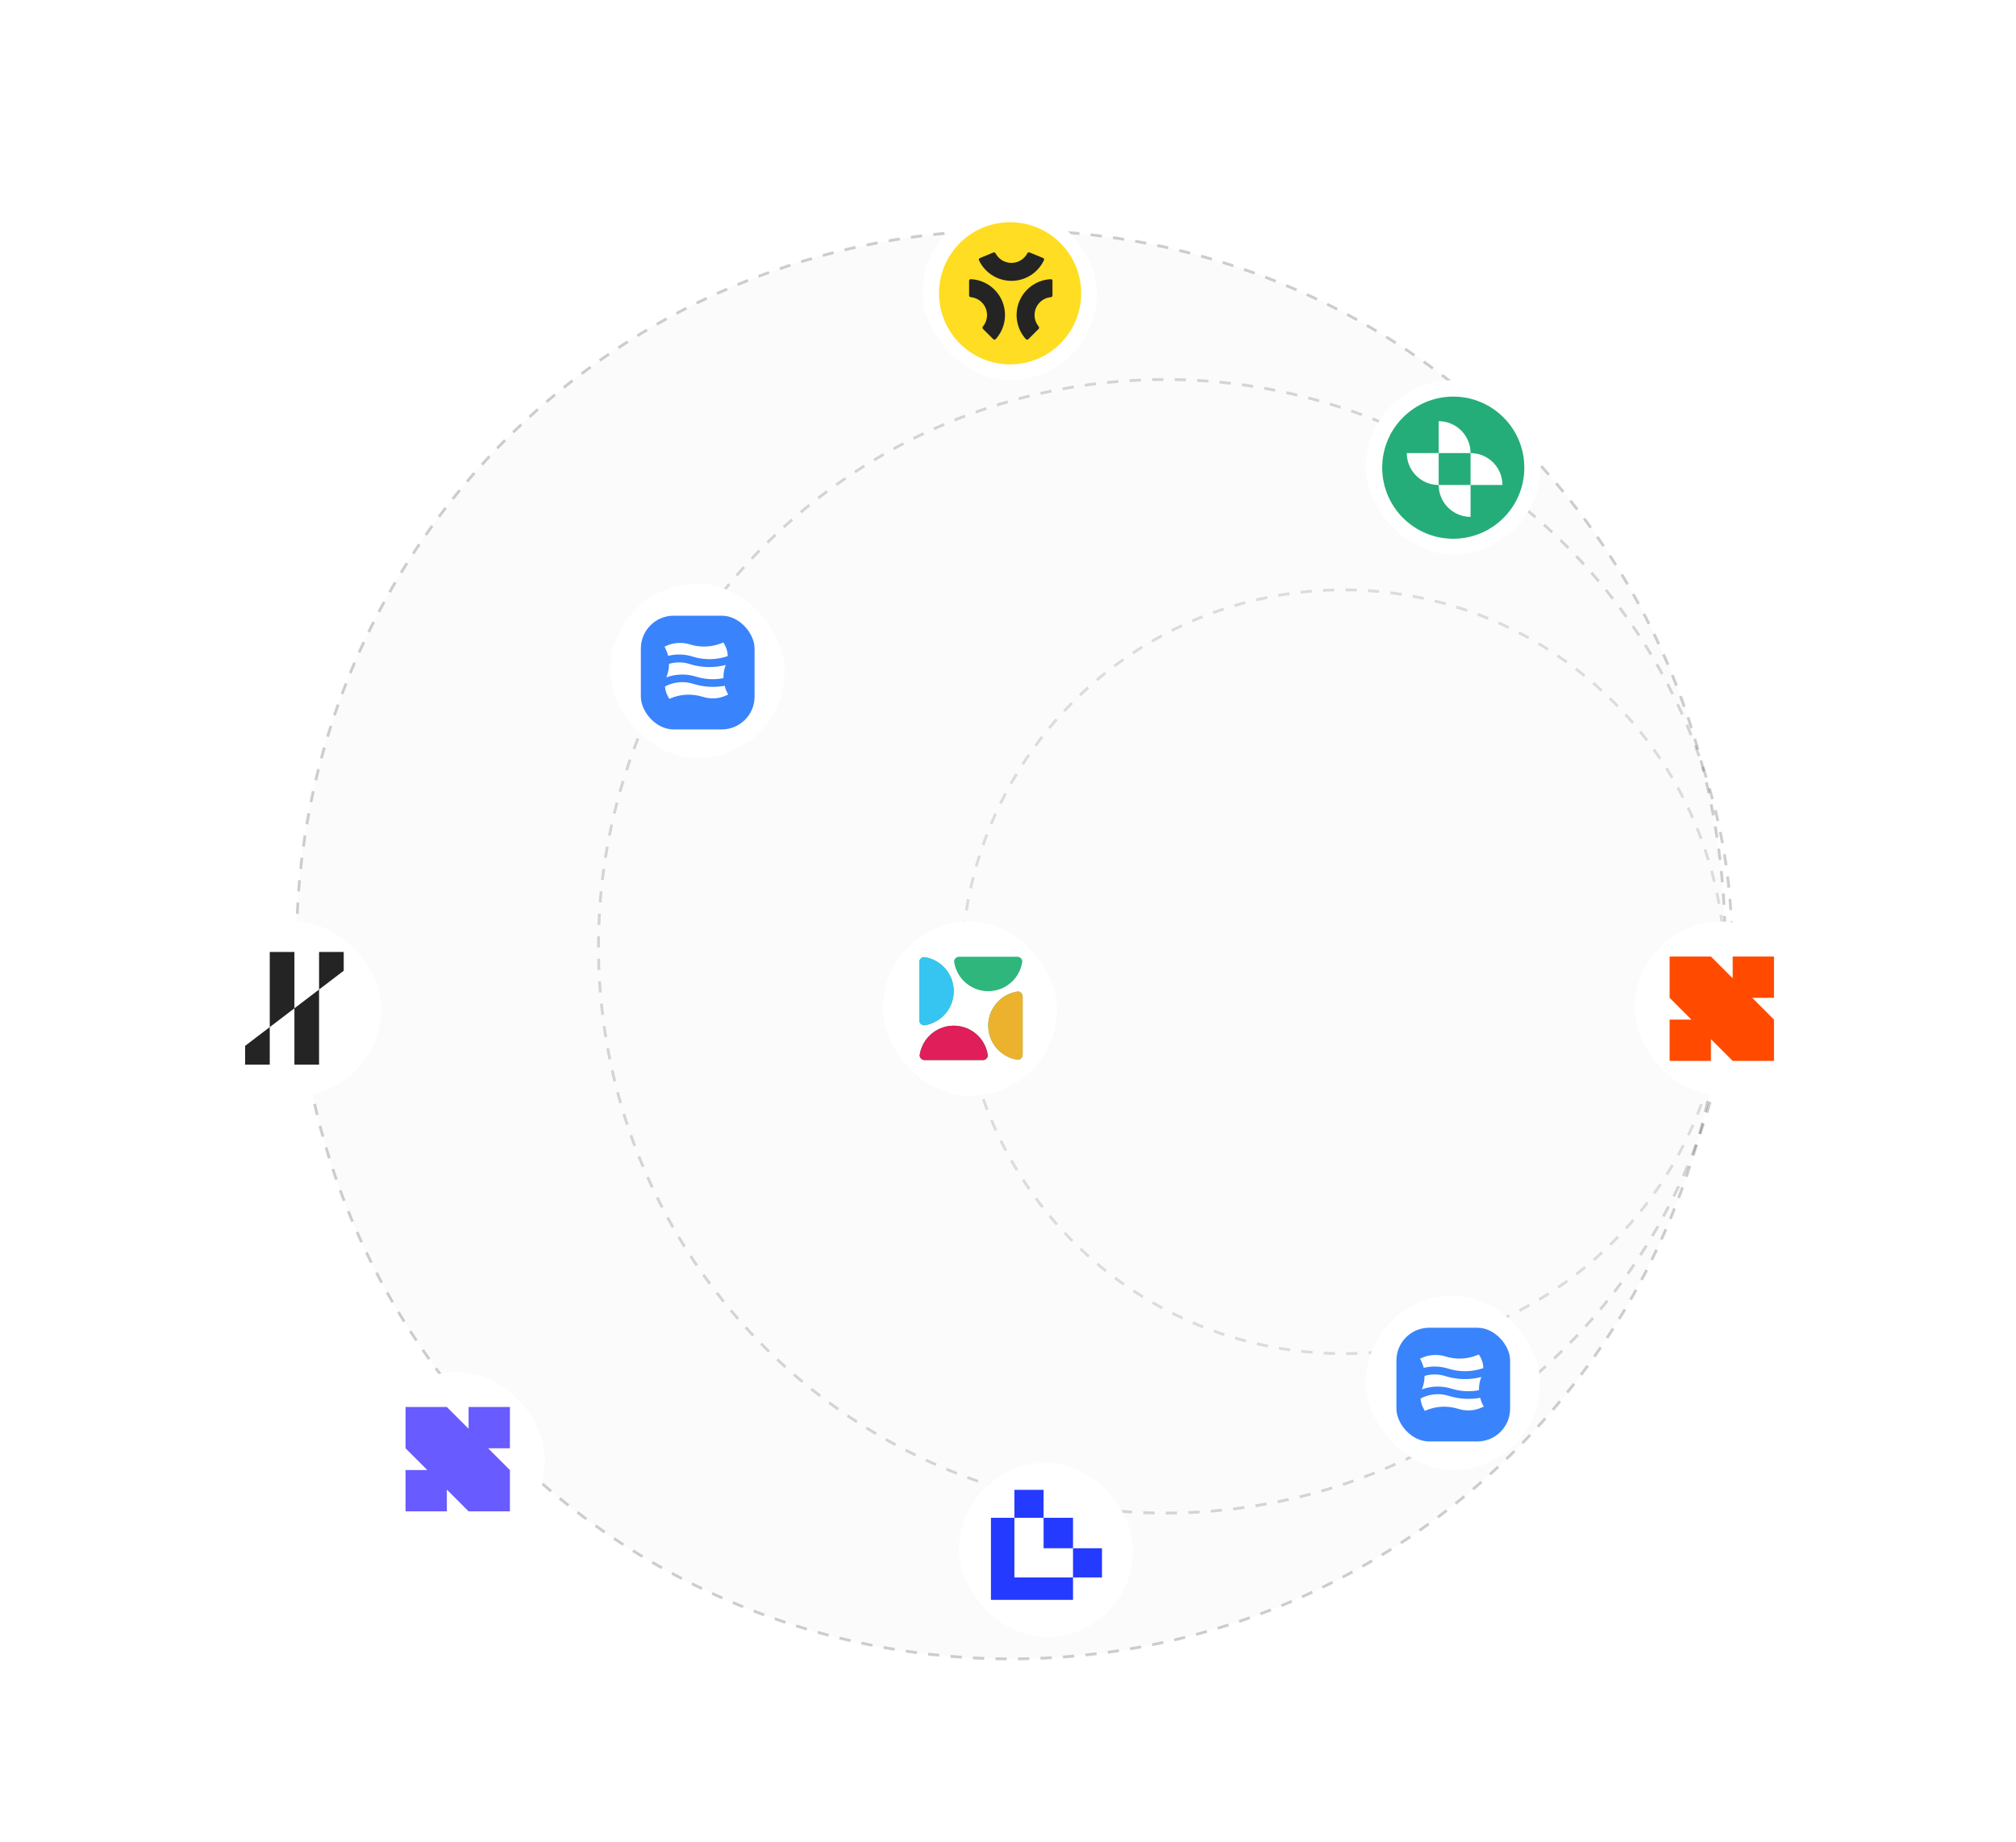 <svg width="555" height="507" viewBox="0 0 555 507" fill="none" xmlns="http://www.w3.org/2000/svg">
<circle opacity="0.2" cx="369.796" cy="267.489" r="105.125" fill="white" stroke="#050B14" stroke-width="0.776" stroke-dasharray="3.1 3.1"/>
<circle opacity="0.2" cx="320.776" cy="260.485" r="156.014" fill="white" stroke="#050B14" stroke-width="0.776" stroke-dasharray="3.1 3.1"/>
<circle opacity="0.2" cx="278.289" cy="260.019" r="196.631" fill="#EBEBEB" stroke="#050B14" stroke-width="0.776" stroke-dasharray="3.1 3.1"/>
<g filter="url(#filter0_d_367_654)">
<rect x="376" y="87" width="48" height="48" rx="24" fill="white"/>
<circle cx="400.079" cy="111.079" r="19.564" fill="#25AD79"/>
<path d="M404.844 124.62C403.691 124.62 402.549 124.393 401.484 123.952C400.419 123.511 399.452 122.864 398.636 122.049C397.821 121.234 397.175 120.266 396.734 119.201C396.292 118.136 396.065 116.995 396.065 115.842L404.844 115.842L404.844 124.62Z" fill="white"/>
<path d="M396.065 115.844C394.912 115.844 393.771 115.617 392.706 115.176C391.641 114.735 390.673 114.088 389.858 113.273C389.043 112.458 388.396 111.49 387.955 110.425C387.514 109.36 387.287 108.219 387.287 107.066L396.065 107.066L396.065 115.844Z" fill="white"/>
<path d="M413.62 115.844C413.62 114.691 413.393 113.55 412.952 112.485C412.511 111.42 411.864 110.452 411.049 109.637C410.234 108.822 409.266 108.175 408.201 107.734C407.136 107.293 405.995 107.066 404.842 107.066V115.844H413.62Z" fill="white"/>
<path d="M404.843 107.065C404.843 105.912 404.615 104.771 404.174 103.706C403.733 102.641 403.087 101.673 402.271 100.858C401.456 100.043 400.489 99.396 399.424 98.955C398.359 98.514 397.217 98.287 396.064 98.287V107.065H404.843Z" fill="white"/>
</g>
<g filter="url(#filter1_d_367_654)">
<rect x="254" y="39" width="48" height="48" rx="24" fill="white"/>
<circle cx="278.079" cy="63.079" r="19.564" fill="#FFDD22"/>
<mask id="mask0_367_654" style="mask-type:alpha" maskUnits="userSpaceOnUse" x="265" y="51" width="26" height="26">
<rect x="265.287" y="51.039" width="25.584" height="25.584" fill="#242424"/>
</mask>
<g mask="url(#mask0_367_654)">
<path d="M302.41 72.056H298.823V55.246H303.565L306.299 61.494L307.88 66.487L309.461 61.494L312.195 55.246H316.937V72.056H313.349V65.759L313.851 58.985L311.844 64.58L309.762 69.146H305.998L303.916 64.58L301.884 58.985L302.41 65.759V72.056Z" fill="#242424"/>
<path d="M324.743 72.307C320.829 72.307 318.446 69.698 318.446 65.91C318.446 62.121 320.829 59.512 324.442 59.512C328.356 59.512 330.313 62.121 330.313 65.332C330.313 65.859 330.263 66.562 330.188 66.838H321.808C322.034 68.569 323.188 69.397 324.793 69.397C326.525 69.397 327.453 68.644 327.905 67.591L330.087 69.773C329.159 71.103 327.503 72.307 324.743 72.307ZM324.467 62.272C322.937 62.272 321.983 63.125 321.808 64.781H327.077C326.951 63.15 326.073 62.272 324.467 62.272Z" fill="#242424"/>
<path d="M336.496 72.307C333.786 72.307 332.507 70.702 332.507 68.418V62.497H330.675V59.763H332.507V58.307L336.095 56.426V59.763H339.507V62.497H336.095V67.766C336.095 68.77 336.597 69.121 337.299 69.121C338.077 69.121 338.754 68.494 339.131 67.816L340.159 70.752C339.632 71.429 338.378 72.307 336.496 72.307Z" fill="#242424"/>
<path d="M344.368 72.056H340.781V59.763H344.368V63.626C344.77 61.569 345.974 59.512 348.333 59.512C350.139 59.512 351.143 60.666 351.143 62.598C351.143 63.928 350.741 64.981 350.44 65.458H346.978C347.429 65.006 347.856 64.128 347.856 63.426C347.856 62.723 347.53 62.196 346.752 62.196C345.523 62.196 344.368 63.526 344.368 65.558V72.056Z" fill="#242424"/>
<path d="M355.701 58.307H352.113V55.246H355.701V58.307ZM355.701 72.056H352.113V59.763H355.701V72.056Z" fill="#242424"/>
<path d="M360.647 72.056H356.608L360.848 65.96L356.783 59.763H360.823L362.177 61.92L363.382 64.279L364.461 62.096L365.866 59.763H369.88L365.715 65.91L369.855 72.056H365.815L364.31 69.598L363.156 67.515L362.102 69.548L360.647 72.056Z" fill="#242424"/>
<path d="M287.169 53.366C287.398 53.461 287.509 53.724 287.404 53.948C286.644 55.579 285.451 56.974 283.953 57.979C282.33 59.068 280.42 59.651 278.466 59.654C276.511 59.658 274.599 59.082 272.972 57.999C271.47 56.999 270.273 55.609 269.506 53.981C269.401 53.757 269.51 53.494 269.739 53.398L273.471 51.844C273.7 51.749 273.961 51.858 274.077 52.078C274.461 52.805 275.021 53.428 275.71 53.886C276.523 54.427 277.479 54.715 278.456 54.713C279.434 54.712 280.388 54.42 281.2 53.876C281.887 53.415 282.445 52.79 282.826 52.062C282.941 51.842 283.202 51.731 283.431 51.826L287.169 53.366Z" fill="#242424"/>
<path d="M266.792 59.631C266.792 59.383 266.993 59.181 267.241 59.192C269.038 59.274 270.782 59.844 272.282 60.847C273.907 61.933 275.174 63.476 275.922 65.282C276.67 67.088 276.866 69.075 276.484 70.992C276.132 72.762 275.303 74.398 274.09 75.727C273.923 75.91 273.638 75.909 273.462 75.734L270.603 72.875C270.428 72.7 270.43 72.417 270.589 72.226C271.115 71.594 271.477 70.839 271.638 70.028C271.829 69.069 271.731 68.076 271.357 67.173C270.983 66.27 270.35 65.498 269.537 64.955C268.849 64.496 268.06 64.218 267.241 64.143C266.994 64.121 266.792 63.922 266.792 63.673V59.631Z" fill="#242424"/>
<path d="M289.299 59.192C289.547 59.181 289.748 59.383 289.748 59.631V63.673C289.748 63.922 289.546 64.121 289.299 64.143C288.48 64.218 287.69 64.496 287.003 64.955C286.19 65.498 285.557 66.27 285.183 67.173C284.809 68.076 284.711 69.069 284.902 70.028C285.063 70.839 285.425 71.594 285.951 72.226C286.11 72.417 286.112 72.7 285.936 72.875L283.078 75.734C282.902 75.909 282.617 75.91 282.45 75.727C281.237 74.398 280.408 72.762 280.056 70.992C279.674 69.075 279.87 67.088 280.618 65.282C281.366 63.476 282.633 61.933 284.258 60.847C285.758 59.844 287.502 59.274 289.299 59.192Z" fill="#242424"/>
</g>
</g>
<g filter="url(#filter2_d_367_654)">
<rect x="168" y="143" width="48" height="48" rx="24" fill="white"/>
<rect x="176.428" y="151.829" width="31.303" height="31.303" rx="9.03" fill="#3983FC"/>
<mask id="mask1_367_654" style="mask-type:alpha" maskUnits="userSpaceOnUse" x="182" y="158" width="20" height="18">
<rect x="182.203" y="158.821" width="19.144" height="17.017" fill="black"/>
</mask>
<g mask="url(#mask1_367_654)">
<path d="M190.715 163.092C193.849 164.075 197.228 164.021 200.331 162.956C200.362 161.836 200.024 160.716 199.441 159.706L199.133 159.16C199.041 159.187 198.918 159.242 198.857 159.296C196.03 160.498 192.835 160.662 189.855 159.706C187.766 159.05 185.492 159.214 183.526 160.088L182.911 160.361C182.942 160.443 183.004 160.552 183.065 160.607C183.434 161.317 183.741 162.082 183.956 162.874C186.107 162.328 188.503 162.382 190.715 163.092Z" fill="white"/>
<path d="M199.504 171.121C196.646 171.64 193.697 171.476 190.84 170.575C188.535 169.838 185.955 170.002 183.742 170.985L183.067 171.312C183.128 172.296 183.435 173.279 183.958 174.18L184.265 174.726C184.357 174.699 184.48 174.644 184.541 174.59C187.368 173.388 190.563 173.224 193.543 174.18C195.632 174.835 197.937 174.699 199.872 173.798L200.487 173.524C200.026 172.787 199.719 171.968 199.504 171.121Z" fill="white"/>
<path d="M183.434 168.8C186.045 167.844 188.964 167.762 191.637 168.608C194.095 169.373 196.706 169.51 199.164 169.018C199.133 167.789 199.318 166.588 199.809 165.386C196.583 166.232 193.112 166.151 189.886 165.14C188.042 164.539 186.015 164.539 184.171 165.086C184.202 166.26 183.956 167.461 183.495 168.636C183.495 168.636 183.465 168.718 183.434 168.8Z" fill="white"/>
</g>
</g>
<g filter="url(#filter3_d_367_654)">
<rect x="376" y="339" width="48" height="48" rx="24" fill="white"/>
<rect x="384.428" y="347.829" width="31.303" height="31.303" rx="9.03" fill="#3983FC"/>
<mask id="mask2_367_654" style="mask-type:alpha" maskUnits="userSpaceOnUse" x="390" y="354" width="20" height="18">
<rect x="390.203" y="354.821" width="19.144" height="17.017" fill="black"/>
</mask>
<g mask="url(#mask2_367_654)">
<path d="M398.715 359.092C401.849 360.075 405.228 360.021 408.331 358.956C408.362 357.836 408.024 356.716 407.441 355.706L407.133 355.16C407.041 355.187 406.918 355.242 406.857 355.296C404.03 356.498 400.835 356.662 397.855 355.706C395.766 355.05 393.492 355.214 391.526 356.088L390.911 356.361C390.942 356.443 391.004 356.552 391.065 356.607C391.434 357.317 391.741 358.082 391.956 358.874C394.107 358.328 396.503 358.382 398.715 359.092Z" fill="white"/>
<path d="M407.504 367.121C404.646 367.64 401.697 367.476 398.84 366.575C396.535 365.838 393.955 366.002 391.742 366.985L391.067 367.312C391.128 368.296 391.435 369.279 391.958 370.18L392.265 370.726C392.357 370.699 392.48 370.644 392.541 370.59C395.368 369.388 398.563 369.224 401.543 370.18C403.632 370.835 405.937 370.699 407.872 369.798L408.487 369.524C408.026 368.787 407.719 367.968 407.504 367.121Z" fill="white"/>
<path d="M391.434 364.8C394.045 363.844 396.964 363.762 399.637 364.608C402.095 365.373 404.706 365.51 407.164 365.018C407.133 363.789 407.318 362.588 407.809 361.386C404.583 362.232 401.112 362.151 397.886 361.14C396.042 360.539 394.015 360.539 392.171 361.086C392.202 362.26 391.956 363.461 391.495 364.636C391.495 364.636 391.465 364.718 391.434 364.8Z" fill="white"/>
</g>
</g>
<g filter="url(#filter4_d_367_654)">
<rect x="264" y="385" width="48" height="48" rx="24" fill="white"/>
<path fill-rule="evenodd" clip-rule="evenodd" d="M272.806 422.736L272.806 400.145L279.26 400.145L279.26 392.452L303.373 392.452L303.375 392.452L303.375 408.527L303.373 408.527L303.373 416.565L295.397 416.565L295.397 422.736L272.806 422.736ZM295.397 408.527L303.373 408.527L303.373 392.452L287.299 392.452L287.299 400.145L295.397 400.145L295.397 408.527ZM295.397 408.527L287.299 408.527L287.299 400.145L279.26 400.145L279.26 416.565L295.397 416.565L295.397 408.527Z" fill="#243AFF"/>
</g>
<g filter="url(#filter5_d_367_654)">
<rect x="243" y="236" width="48" height="48" rx="24" fill="white"/>
<path d="M270.551 274.16C271.379 274.16 272.061 273.485 271.931 272.669C271.619 270.705 270.694 268.876 269.271 267.453C267.492 265.674 265.079 264.675 262.564 264.675C260.048 264.675 257.635 265.674 255.856 267.453C254.433 268.876 253.509 270.705 253.196 272.669C253.066 273.485 253.749 274.16 254.576 274.16L270.551 274.16Z" fill="#2EB67D"/>
<path d="M281.535 256.687C281.535 255.86 280.86 255.177 280.043 255.307C278.08 255.62 276.251 256.544 274.827 257.967C273.048 259.746 272.049 262.159 272.049 264.675C272.049 267.19 273.048 269.603 274.827 271.382C276.251 272.805 278.08 273.73 280.043 274.042C280.86 274.172 281.535 273.49 281.535 272.662L281.535 256.687Z" fill="#2EB67D"/>
<path d="M264.061 245.704C263.234 245.704 262.552 246.378 262.682 247.195C262.994 249.158 263.918 250.987 265.342 252.411C267.121 254.19 269.533 255.189 272.049 255.189C274.565 255.189 276.978 254.19 278.756 252.411C280.18 250.987 281.104 249.158 281.417 247.195C281.547 246.378 280.864 245.704 280.037 245.704L264.061 245.704Z" fill="#2EB67D"/>
<path d="M253.078 263.177C253.078 264.004 253.753 264.687 254.57 264.557C256.533 264.244 258.362 263.32 259.785 261.896C261.564 260.117 262.564 257.705 262.564 255.189C262.564 252.673 261.564 250.261 259.785 248.482C258.362 247.058 256.533 246.134 254.57 245.822C253.753 245.692 253.078 246.374 253.078 247.201L253.078 263.177Z" fill="#2EB67D"/>
<mask id="mask3_367_654" style="mask-type:alpha" maskUnits="userSpaceOnUse" x="246" y="242" width="18" height="25">
<path d="M261.115 247.594L254.023 242.394C251.659 244.442 246.837 249.012 246.459 250.903C245.986 253.267 245.986 259.413 246.459 262.722C246.932 266.032 251.659 266.504 252.132 266.504C252.51 266.504 257.963 264.613 260.642 263.668L263.951 255.631L261.115 247.594Z" fill="#36C5F0"/>
</mask>
<g mask="url(#mask3_367_654)">
<path d="M270.551 274.16C271.379 274.16 272.061 273.485 271.931 272.669C271.619 270.705 270.694 268.876 269.271 267.453C267.492 265.674 265.079 264.675 262.564 264.675C260.048 264.675 257.635 265.674 255.856 267.453C254.433 268.876 253.509 270.705 253.196 272.669C253.066 273.485 253.749 274.16 254.576 274.16L270.551 274.16Z" fill="#36C5F0"/>
<path d="M281.535 256.687C281.535 255.86 280.86 255.177 280.043 255.307C278.08 255.62 276.251 256.544 274.827 257.967C273.048 259.746 272.049 262.159 272.049 264.675C272.049 267.19 273.048 269.603 274.827 271.382C276.251 272.805 278.08 273.73 280.043 274.042C280.86 274.172 281.535 273.49 281.535 272.662L281.535 256.687Z" fill="#36C5F0"/>
<path d="M264.061 245.704C263.234 245.704 262.552 246.378 262.682 247.195C262.994 249.158 263.918 250.987 265.342 252.411C267.121 254.19 269.533 255.189 272.049 255.189C274.565 255.189 276.978 254.19 278.756 252.411C280.18 250.987 281.104 249.158 281.417 247.195C281.547 246.378 280.864 245.704 280.037 245.704L264.061 245.704Z" fill="#36C5F0"/>
<path d="M253.078 263.177C253.078 264.004 253.753 264.687 254.57 264.557C256.533 264.244 258.362 263.32 259.785 261.896C261.564 260.117 262.564 257.705 262.564 255.189C262.564 252.673 261.564 250.261 259.785 248.482C258.362 247.058 256.533 246.134 254.57 245.822C253.753 245.692 253.078 246.374 253.078 247.201L253.078 263.177Z" fill="#36C5F0"/>
</g>
<mask id="mask4_367_654" style="mask-type:alpha" maskUnits="userSpaceOnUse" x="249" y="263" width="25" height="16">
<path d="M269.624 264.141L273.406 273.123L272.933 276.433C270.727 277.063 265.841 278.324 263.95 278.324C261.586 278.324 257.332 278.797 253.077 278.324C249.673 277.946 249.453 276.59 249.768 275.96C250.083 274.069 250.808 269.909 251.186 268.396C251.659 266.505 255.441 265.559 255.914 265.086C256.386 264.614 261.587 263.195 262.532 263.195C263.289 263.195 267.575 263.826 269.624 264.141Z" fill="#E01E5A"/>
</mask>
<g mask="url(#mask4_367_654)">
<path d="M270.55 274.16C271.378 274.16 272.06 273.485 271.93 272.668C271.618 270.705 270.693 268.876 269.27 267.453C267.491 265.674 265.078 264.674 262.563 264.674C260.047 264.674 257.634 265.674 255.855 267.453C254.432 268.876 253.508 270.705 253.195 272.668C253.065 273.485 253.748 274.16 254.575 274.16L270.55 274.16Z" fill="#E01E5A"/>
<path d="M281.534 256.687C281.534 255.86 280.859 255.177 280.042 255.307C278.079 255.62 276.25 256.544 274.826 257.967C273.048 259.746 272.048 262.159 272.048 264.674C272.048 267.19 273.048 269.603 274.826 271.382C276.25 272.805 278.079 273.729 280.042 274.042C280.859 274.172 281.534 273.489 281.534 272.662L281.534 256.687Z" fill="#E01E5A"/>
<path d="M264.06 245.703C263.233 245.703 262.551 246.378 262.681 247.195C262.993 249.158 263.917 250.987 265.341 252.411C267.12 254.19 269.532 255.189 272.048 255.189C274.564 255.189 276.977 254.19 278.755 252.411C280.179 250.987 281.103 249.158 281.416 247.195C281.546 246.378 280.863 245.703 280.036 245.703L264.06 245.703Z" fill="#E01E5A"/>
<path d="M253.077 263.177C253.077 264.004 253.752 264.687 254.569 264.557C256.532 264.244 258.361 263.32 259.784 261.896C261.563 260.117 262.563 257.705 262.563 255.189C262.563 252.673 261.563 250.261 259.784 248.482C258.361 247.058 256.532 246.134 254.569 245.821C253.752 245.691 253.077 246.374 253.077 247.201L253.077 263.177Z" fill="#E01E5A"/>
</g>
<mask id="mask5_367_654" style="mask-type:alpha" maskUnits="userSpaceOnUse" x="270" y="253" width="17" height="27">
<path d="M272.934 257.523L280.971 253.74C282.232 256.262 284.848 262.061 285.226 265.087L285.226 265.087C285.699 268.869 286.644 276.433 286.644 277.378C286.644 278.135 281.286 278.954 278.607 279.27L272.461 271.705C271.831 269.026 270.57 263.574 270.57 263.196C270.57 262.817 272.146 259.256 272.934 257.523Z" fill="#D9D9D9"/>
</mask>
<g mask="url(#mask5_367_654)">
<path d="M270.551 274.16C271.379 274.16 272.061 273.485 271.931 272.669C271.619 270.705 270.694 268.876 269.271 267.453C267.492 265.674 265.079 264.675 262.564 264.675C260.048 264.675 257.635 265.674 255.856 267.453C254.433 268.876 253.509 270.705 253.196 272.669C253.066 273.485 253.749 274.16 254.576 274.16L270.551 274.16Z" fill="#ECB22E"/>
<path d="M281.535 256.687C281.535 255.86 280.86 255.177 280.043 255.307C278.08 255.62 276.251 256.544 274.827 257.967C273.048 259.746 272.049 262.159 272.049 264.675C272.049 267.19 273.048 269.603 274.827 271.382C276.251 272.805 278.08 273.73 280.043 274.042C280.86 274.172 281.535 273.49 281.535 272.662L281.535 256.687Z" fill="#ECB22E"/>
<path d="M264.061 245.704C263.234 245.704 262.552 246.378 262.682 247.195C262.994 249.158 263.918 250.987 265.342 252.411C267.121 254.19 269.533 255.189 272.049 255.189C274.565 255.189 276.978 254.19 278.756 252.411C280.18 250.987 281.104 249.158 281.417 247.195C281.547 246.378 280.864 245.704 280.037 245.704L264.061 245.704Z" fill="#ECB22E"/>
<path d="M253.078 263.177C253.078 264.004 253.753 264.687 254.57 264.557C256.533 264.244 258.362 263.32 259.785 261.896C261.564 260.117 262.564 257.705 262.564 255.189C262.564 252.673 261.564 250.261 259.785 248.482C258.362 247.058 256.533 246.134 254.57 245.822C253.753 245.692 253.078 246.374 253.078 247.201L253.078 263.177Z" fill="#ECB22E"/>
</g>
</g>
<g filter="url(#filter6_d_367_654)">
<rect x="57" y="236" width="48" height="48" rx="24" fill="white"/>
<path d="M67.476 275.411L67.476 270.24L74.263 265.069L74.263 275.411L67.476 275.411Z" fill="#242424"/>
<path d="M81.05 275.411L81.05 259.898L87.837 254.727L87.837 275.411L81.05 275.411Z" fill="#242424"/>
<path d="M94.624 244.385L94.624 249.556L87.837 254.727L87.837 244.385L94.624 244.385Z" fill="#242424"/>
<path d="M81.05 244.385L81.05 259.898L74.263 265.069L74.263 244.385L81.05 244.385Z" fill="#242424"/>
</g>
<g filter="url(#filter7_d_367_654)">
<rect x="450" y="236" width="48" height="48" rx="24" fill="white"/>
<path d="M477.003 251.63V245.645H488.376V257.017H482.39L488.376 263.003V274.376H477.003L471.017 268.39V274.376L459.645 274.376V263.003L465.63 263.003L459.645 257.017V245.645H471.017L477.003 251.63Z" fill="#FF4A00"/>
</g>
<g filter="url(#filter8_d_367_654)">
<rect x="102" y="360" width="48" height="48" rx="24" fill="white"/>
<path d="M129.003 375.63V369.645H140.376V381.017H134.39L140.376 387.003V398.376H129.003L123.017 392.39V398.376L111.645 398.376V387.003L117.63 387.003L111.645 381.017V369.645H123.017L129.003 375.63Z" fill="#685BFF"/>
</g>
<defs>
<filter id="filter0_d_367_654" x="319.816" y="48.474" width="160.368" height="160.368" filterUnits="userSpaceOnUse" color-interpolation-filters="sRGB">
<feFlood flood-opacity="0" result="BackgroundImageFix"/>
<feColorMatrix in="SourceAlpha" type="matrix" values="0 0 0 0 0 0 0 0 0 0 0 0 0 0 0 0 0 0 127 0" result="hardAlpha"/>
<feOffset dy="17.658"/>
<feGaussianBlur stdDeviation="28.092"/>
<feComposite in2="hardAlpha" operator="out"/>
<feColorMatrix type="matrix" values="0 0 0 0 0.596 0 0 0 0 0.618 0 0 0 0 0.65 0 0 0 0.4 0"/>
<feBlend mode="normal" in2="BackgroundImageFix" result="effect1_dropShadow_367_654"/>
<feBlend mode="normal" in="SourceGraphic" in2="effect1_dropShadow_367_654" result="shape"/>
</filter>
<filter id="filter1_d_367_654" x="197.816" y="0.474" width="160.368" height="160.368" filterUnits="userSpaceOnUse" color-interpolation-filters="sRGB">
<feFlood flood-opacity="0" result="BackgroundImageFix"/>
<feColorMatrix in="SourceAlpha" type="matrix" values="0 0 0 0 0 0 0 0 0 0 0 0 0 0 0 0 0 0 127 0" result="hardAlpha"/>
<feOffset dy="17.658"/>
<feGaussianBlur stdDeviation="28.092"/>
<feComposite in2="hardAlpha" operator="out"/>
<feColorMatrix type="matrix" values="0 0 0 0 0.596 0 0 0 0 0.618 0 0 0 0 0.65 0 0 0 0.4 0"/>
<feBlend mode="normal" in2="BackgroundImageFix" result="effect1_dropShadow_367_654"/>
<feBlend mode="normal" in="SourceGraphic" in2="effect1_dropShadow_367_654" result="shape"/>
</filter>
<filter id="filter2_d_367_654" x="111.816" y="104.474" width="160.368" height="160.368" filterUnits="userSpaceOnUse" color-interpolation-filters="sRGB">
<feFlood flood-opacity="0" result="BackgroundImageFix"/>
<feColorMatrix in="SourceAlpha" type="matrix" values="0 0 0 0 0 0 0 0 0 0 0 0 0 0 0 0 0 0 127 0" result="hardAlpha"/>
<feOffset dy="17.658"/>
<feGaussianBlur stdDeviation="28.092"/>
<feComposite in2="hardAlpha" operator="out"/>
<feColorMatrix type="matrix" values="0 0 0 0 0.596 0 0 0 0 0.618 0 0 0 0 0.65 0 0 0 0.4 0"/>
<feBlend mode="normal" in2="BackgroundImageFix" result="effect1_dropShadow_367_654"/>
<feBlend mode="normal" in="SourceGraphic" in2="effect1_dropShadow_367_654" result="shape"/>
</filter>
<filter id="filter3_d_367_654" x="319.816" y="300.474" width="160.368" height="160.368" filterUnits="userSpaceOnUse" color-interpolation-filters="sRGB">
<feFlood flood-opacity="0" result="BackgroundImageFix"/>
<feColorMatrix in="SourceAlpha" type="matrix" values="0 0 0 0 0 0 0 0 0 0 0 0 0 0 0 0 0 0 127 0" result="hardAlpha"/>
<feOffset dy="17.658"/>
<feGaussianBlur stdDeviation="28.092"/>
<feComposite in2="hardAlpha" operator="out"/>
<feColorMatrix type="matrix" values="0 0 0 0 0.596 0 0 0 0 0.618 0 0 0 0 0.65 0 0 0 0.4 0"/>
<feBlend mode="normal" in2="BackgroundImageFix" result="effect1_dropShadow_367_654"/>
<feBlend mode="normal" in="SourceGraphic" in2="effect1_dropShadow_367_654" result="shape"/>
</filter>
<filter id="filter4_d_367_654" x="207.816" y="346.474" width="160.368" height="160.368" filterUnits="userSpaceOnUse" color-interpolation-filters="sRGB">
<feFlood flood-opacity="0" result="BackgroundImageFix"/>
<feColorMatrix in="SourceAlpha" type="matrix" values="0 0 0 0 0 0 0 0 0 0 0 0 0 0 0 0 0 0 127 0" result="hardAlpha"/>
<feOffset dy="17.658"/>
<feGaussianBlur stdDeviation="28.092"/>
<feComposite in2="hardAlpha" operator="out"/>
<feColorMatrix type="matrix" values="0 0 0 0 0.596 0 0 0 0 0.618 0 0 0 0 0.65 0 0 0 0.4 0"/>
<feBlend mode="normal" in2="BackgroundImageFix" result="effect1_dropShadow_367_654"/>
<feBlend mode="normal" in="SourceGraphic" in2="effect1_dropShadow_367_654" result="shape"/>
</filter>
<filter id="filter5_d_367_654" x="186.816" y="197.474" width="160.368" height="160.368" filterUnits="userSpaceOnUse" color-interpolation-filters="sRGB">
<feFlood flood-opacity="0" result="BackgroundImageFix"/>
<feColorMatrix in="SourceAlpha" type="matrix" values="0 0 0 0 0 0 0 0 0 0 0 0 0 0 0 0 0 0 127 0" result="hardAlpha"/>
<feOffset dy="17.658"/>
<feGaussianBlur stdDeviation="28.092"/>
<feComposite in2="hardAlpha" operator="out"/>
<feColorMatrix type="matrix" values="0 0 0 0 0.596 0 0 0 0 0.618 0 0 0 0 0.65 0 0 0 0.4 0"/>
<feBlend mode="normal" in2="BackgroundImageFix" result="effect1_dropShadow_367_654"/>
<feBlend mode="normal" in="SourceGraphic" in2="effect1_dropShadow_367_654" result="shape"/>
</filter>
<filter id="filter6_d_367_654" x="0.816" y="197.474" width="160.368" height="160.368" filterUnits="userSpaceOnUse" color-interpolation-filters="sRGB">
<feFlood flood-opacity="0" result="BackgroundImageFix"/>
<feColorMatrix in="SourceAlpha" type="matrix" values="0 0 0 0 0 0 0 0 0 0 0 0 0 0 0 0 0 0 127 0" result="hardAlpha"/>
<feOffset dy="17.658"/>
<feGaussianBlur stdDeviation="28.092"/>
<feComposite in2="hardAlpha" operator="out"/>
<feColorMatrix type="matrix" values="0 0 0 0 0.596 0 0 0 0 0.618 0 0 0 0 0.65 0 0 0 0.4 0"/>
<feBlend mode="normal" in2="BackgroundImageFix" result="effect1_dropShadow_367_654"/>
<feBlend mode="normal" in="SourceGraphic" in2="effect1_dropShadow_367_654" result="shape"/>
</filter>
<filter id="filter7_d_367_654" x="393.816" y="197.474" width="160.368" height="160.368" filterUnits="userSpaceOnUse" color-interpolation-filters="sRGB">
<feFlood flood-opacity="0" result="BackgroundImageFix"/>
<feColorMatrix in="SourceAlpha" type="matrix" values="0 0 0 0 0 0 0 0 0 0 0 0 0 0 0 0 0 0 127 0" result="hardAlpha"/>
<feOffset dy="17.658"/>
<feGaussianBlur stdDeviation="28.092"/>
<feComposite in2="hardAlpha" operator="out"/>
<feColorMatrix type="matrix" values="0 0 0 0 0.596 0 0 0 0 0.618 0 0 0 0 0.65 0 0 0 0.4 0"/>
<feBlend mode="normal" in2="BackgroundImageFix" result="effect1_dropShadow_367_654"/>
<feBlend mode="normal" in="SourceGraphic" in2="effect1_dropShadow_367_654" result="shape"/>
</filter>
<filter id="filter8_d_367_654" x="45.816" y="321.474" width="160.368" height="160.368" filterUnits="userSpaceOnUse" color-interpolation-filters="sRGB">
<feFlood flood-opacity="0" result="BackgroundImageFix"/>
<feColorMatrix in="SourceAlpha" type="matrix" values="0 0 0 0 0 0 0 0 0 0 0 0 0 0 0 0 0 0 127 0" result="hardAlpha"/>
<feOffset dy="17.658"/>
<feGaussianBlur stdDeviation="28.092"/>
<feComposite in2="hardAlpha" operator="out"/>
<feColorMatrix type="matrix" values="0 0 0 0 0.596 0 0 0 0 0.618 0 0 0 0 0.65 0 0 0 0.4 0"/>
<feBlend mode="normal" in2="BackgroundImageFix" result="effect1_dropShadow_367_654"/>
<feBlend mode="normal" in="SourceGraphic" in2="effect1_dropShadow_367_654" result="shape"/>
</filter>
</defs>
</svg>
